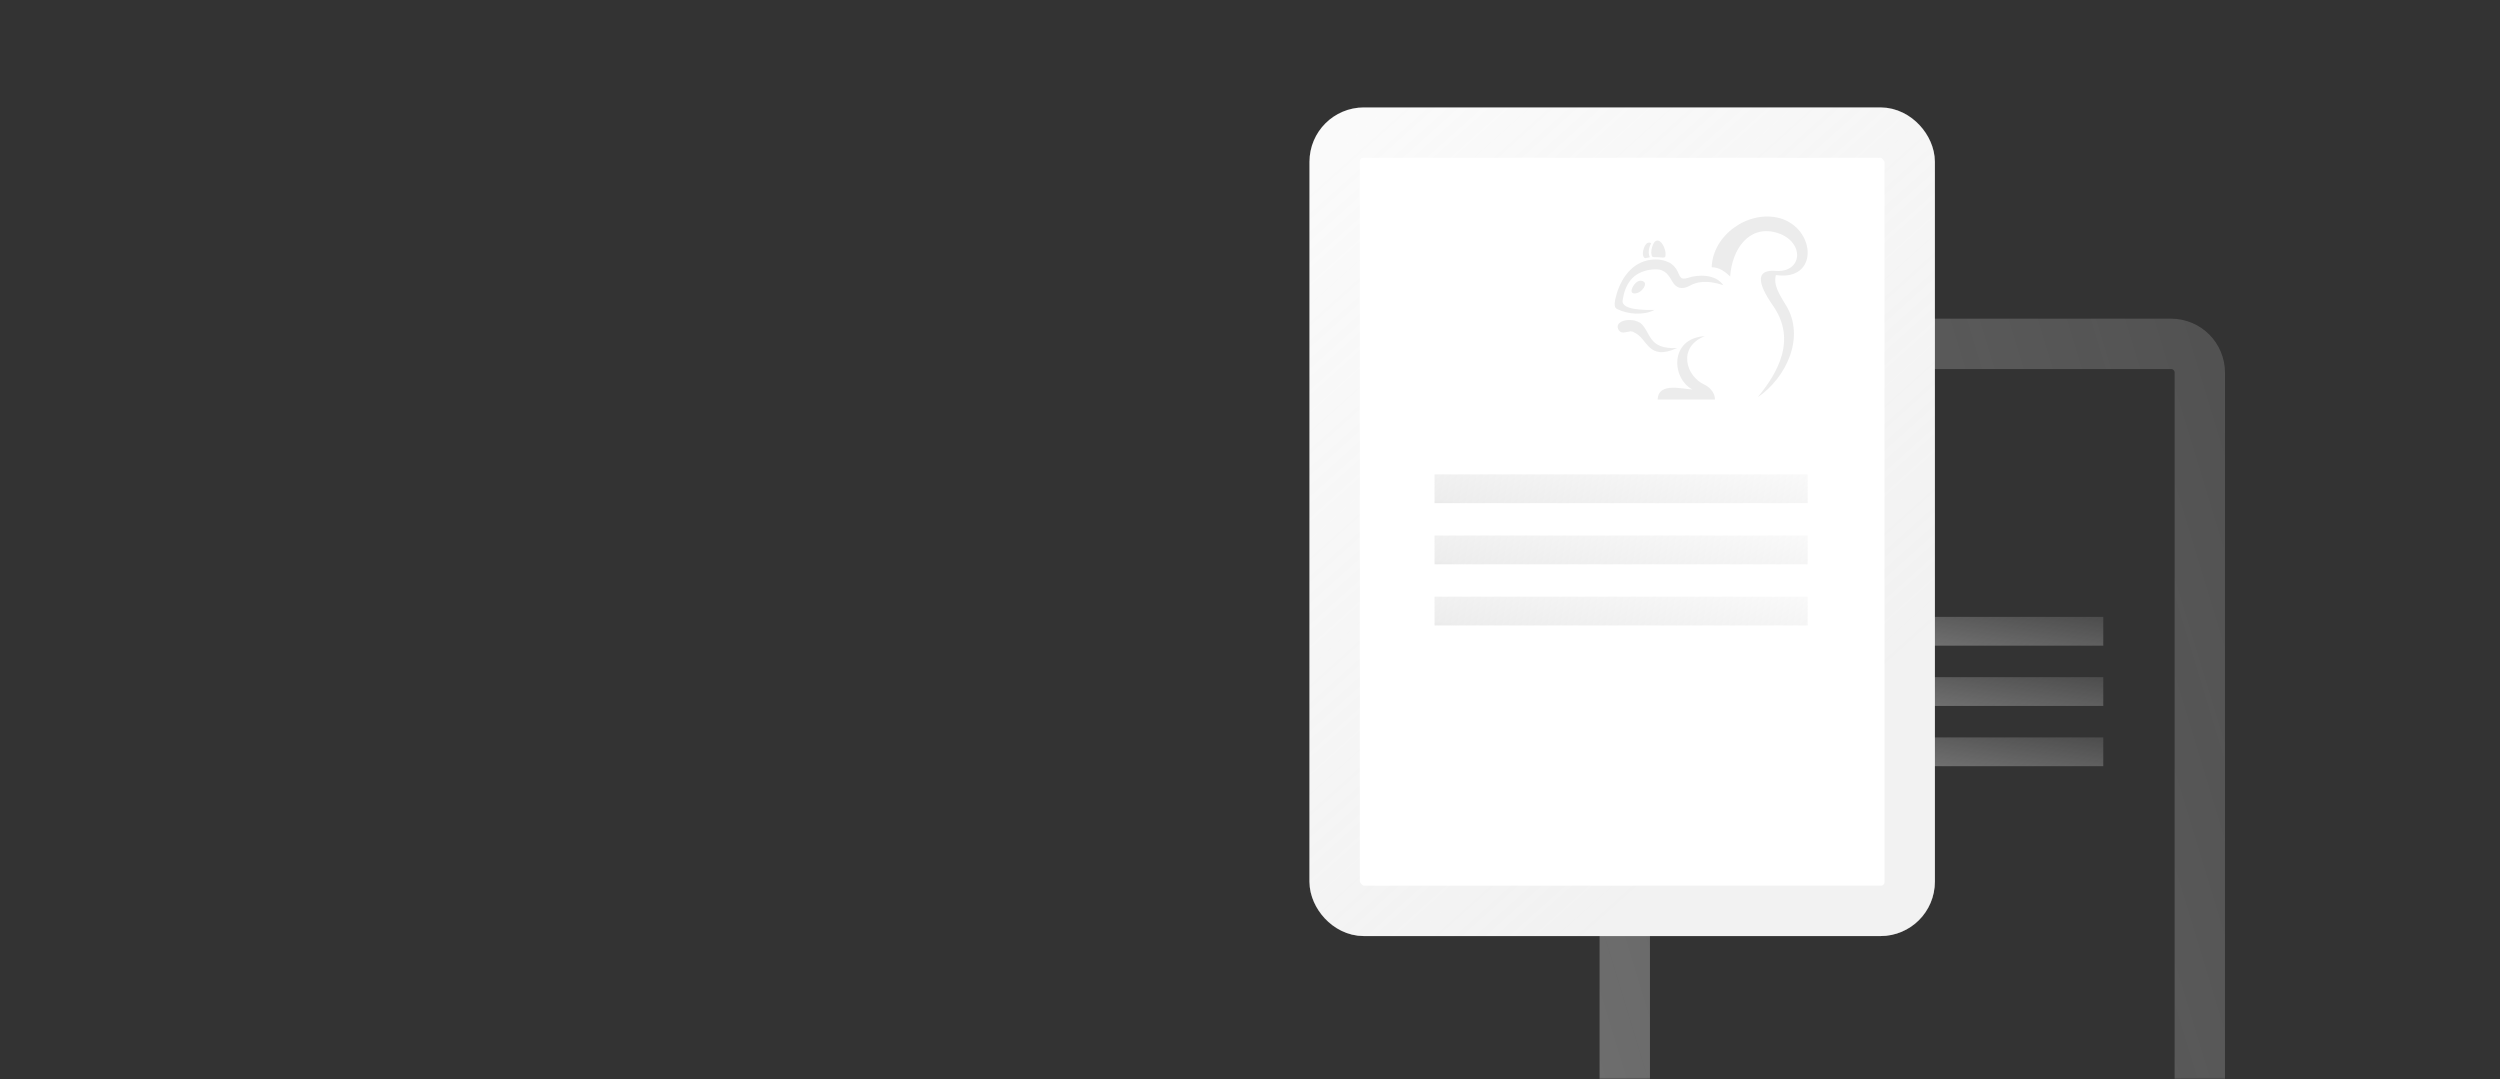 <?xml version="1.0" encoding="UTF-8"?> <svg xmlns="http://www.w3.org/2000/svg" width="695" height="300" viewBox="0 0 695 300" fill="none"><rect x="0" y="0" width="695" height="300" fill="#333333" stroke="none"/><mask id="mask0_2607_30650" style="mask-type:alpha" maskUnits="userSpaceOnUse" x="0" y="0" width="695" height="300"><rect width="695" height="300" rx="20" fill="white"></rect></mask><g mask="url(#mask0_2607_30650)"><rect width="159.862" height="215.541" rx="8" transform="matrix(-1 0 0 1 611.547 95.592)" stroke="url(#paint0_linear_2607_30650)" stroke-width="14"></rect><rect width="103.729" height="8" transform="matrix(-1 0 0 1 584.711 171.496)" fill="url(#paint1_linear_2607_30650)"></rect><rect width="103.729" height="8" transform="matrix(-1 0 0 1 584.711 188.248)" fill="url(#paint2_linear_2607_30650)"></rect><rect width="103.729" height="8" transform="matrix(-1 0 0 1 584.711 205)" fill="url(#paint3_linear_2607_30650)"></rect><rect x="371.031" y="36.867" width="159.862" height="216.357" rx="8.13" fill="white" stroke="white" stroke-width="14"></rect><rect x="371.031" y="36.867" width="159.862" height="216.357" rx="8" fill="white" stroke="url(#paint4_linear_2607_30650)" stroke-width="14"></rect><rect width="103.729" height="8" transform="matrix(-1 0 0 1 502.531 131.875)" fill="url(#paint5_linear_2607_30650)"></rect><rect width="103.729" height="8" transform="matrix(-1 0 0 1 502.531 148.875)" fill="url(#paint6_linear_2607_30650)"></rect><rect width="103.729" height="8" transform="matrix(-1 0 0 1 502.531 165.875)" fill="url(#paint7_linear_2607_30650)"></rect><path opacity="0.7" d="M494.719 60.633C504.857 63.442 505.755 78.252 493.693 76.465C492.923 79.401 494.848 82.082 496.516 84.891C501.906 93.7 496.644 104.935 488.688 110.425C492.153 105.956 500.237 95.998 493.18 85.401C491.255 82.593 485.737 74.677 493.693 75.316C501.392 75.826 501.777 66.762 493.565 64.591C486.122 62.676 481.502 69.315 480.989 76.847C479.577 75.571 478.037 74.294 475.856 74.294C476.113 65.357 485.993 58.335 494.719 60.633ZM458.019 72.379C459.944 71.996 461.997 71.996 463.793 72.89C464.82 73.273 465.462 74.039 466.103 74.933C467.13 76.72 466.873 77.997 469.311 77.231C471.878 76.337 476.882 76.082 479.064 79.273C474.444 77.741 471.621 78.38 469.825 79.401C467.771 80.55 465.975 80.295 464.82 78.124C463.537 75.826 462.382 74.549 459.174 74.933C453.656 75.571 451.731 79.273 451.089 83.486C450.833 85.274 453.399 86.295 459.944 86.168C456.992 87.7 452.629 87.444 449.549 85.912C448.78 85.529 448.78 84.635 449.036 83.231C450.063 78.507 452.886 73.528 458.019 72.379ZM470.466 108.255C464.692 105.19 464.05 94.083 473.931 93.445C466.232 96.509 468.67 104.68 473.931 106.978C474.958 107.489 476.754 108.893 476.754 111.063H460.842C460.97 106.084 468.028 108.255 470.466 108.255ZM454.426 89.104C454.939 89.232 455.452 89.487 455.966 89.742C459.045 92.168 457.891 97.147 466.232 96.764C458.019 100.467 458.147 94.083 454.297 92.423C454.041 92.296 453.912 92.168 453.656 92.168C453.528 92.168 453.271 92.04 453.014 92.168C451.859 92.296 450.704 92.934 449.934 91.657C449.036 89.87 451.089 88.976 452.758 88.976C453.399 88.976 453.912 88.976 454.426 89.104ZM460.585 66.889C461.869 66.634 463.023 69.06 463.023 70.592C463.023 71.358 463.023 71.613 462.254 71.613C461.099 71.485 460.457 71.485 459.815 71.485C459.174 71.485 459.174 71.102 459.045 70.336C459.045 68.932 459.687 67.017 460.585 66.889ZM455.196 81.444C456.351 81.188 458.404 78.763 456.607 78.124C455.581 77.741 454.554 78.635 454.041 79.529C453.143 81.061 453.527 81.954 455.196 81.444ZM459.045 67.655C457.506 66.634 456.607 69.57 456.736 70.719C456.736 71.358 457.121 71.868 457.634 71.741C457.891 71.613 458.404 71.613 458.66 71.485C458.147 70.592 458.275 68.804 459.045 67.655Z" fill="#E4E4E4"></path></g><defs><linearGradient id="paint0_linear_2607_30650" x1="-101.898" y1="-10.449" x2="245.241" y2="94.97" gradientUnits="userSpaceOnUse"><stop stop-color="#D9D9D9" stop-opacity="0.13"></stop><stop offset="0" stop-color="#D9D9D9" stop-opacity="0.13"></stop><stop offset="0.491" stop-color="#D9D9D9" stop-opacity="0.236"></stop><stop offset="1" stop-color="#D9D9D9" stop-opacity="0.39"></stop></linearGradient><linearGradient id="paint1_linear_2607_30650" x1="-17.15" y1="1.006" x2="-12.472" y2="30.454" gradientUnits="userSpaceOnUse"><stop stop-color="#D9D9D9" stop-opacity="0.13"></stop><stop offset="0.82" stop-color="#D9D9D9" stop-opacity="0.47"></stop><stop offset="1" stop-color="#E6E6E6"></stop></linearGradient><linearGradient id="paint2_linear_2607_30650" x1="-17.15" y1="1.006" x2="-12.472" y2="30.454" gradientUnits="userSpaceOnUse"><stop stop-color="#D9D9D9" stop-opacity="0.13"></stop><stop offset="0.82" stop-color="#D9D9D9" stop-opacity="0.47"></stop><stop offset="1" stop-color="#E6E6E6"></stop></linearGradient><linearGradient id="paint3_linear_2607_30650" x1="-17.15" y1="1.006" x2="-12.472" y2="30.454" gradientUnits="userSpaceOnUse"><stop stop-color="#D9D9D9" stop-opacity="0.13"></stop><stop offset="0.82" stop-color="#D9D9D9" stop-opacity="0.47"></stop><stop offset="1" stop-color="#E6E6E6"></stop></linearGradient><linearGradient id="paint4_linear_2607_30650" x1="384.075" y1="29.678" x2="574.002" y2="241.66" gradientUnits="userSpaceOnUse"><stop stop-color="#D9D9D9" stop-opacity="0.13"></stop><stop offset="0.74" stop-color="#D9D9D9" stop-opacity="0.35"></stop></linearGradient><linearGradient id="paint5_linear_2607_30650" x1="-17.15" y1="1.006" x2="-12.472" y2="30.454" gradientUnits="userSpaceOnUse"><stop stop-color="#D9D9D9" stop-opacity="0.13"></stop><stop offset="0.82" stop-color="#D9D9D9" stop-opacity="0.47"></stop><stop offset="1" stop-color="#E6E6E6"></stop></linearGradient><linearGradient id="paint6_linear_2607_30650" x1="-17.15" y1="1.006" x2="-12.472" y2="30.454" gradientUnits="userSpaceOnUse"><stop stop-color="#D9D9D9" stop-opacity="0.13"></stop><stop offset="0.82" stop-color="#D9D9D9" stop-opacity="0.47"></stop><stop offset="1" stop-color="#E6E6E6"></stop></linearGradient><linearGradient id="paint7_linear_2607_30650" x1="-17.15" y1="1.006" x2="-12.472" y2="30.454" gradientUnits="userSpaceOnUse"><stop stop-color="#D9D9D9" stop-opacity="0.13"></stop><stop offset="0.82" stop-color="#D9D9D9" stop-opacity="0.47"></stop><stop offset="1" stop-color="#E6E6E6"></stop></linearGradient></defs></svg> 